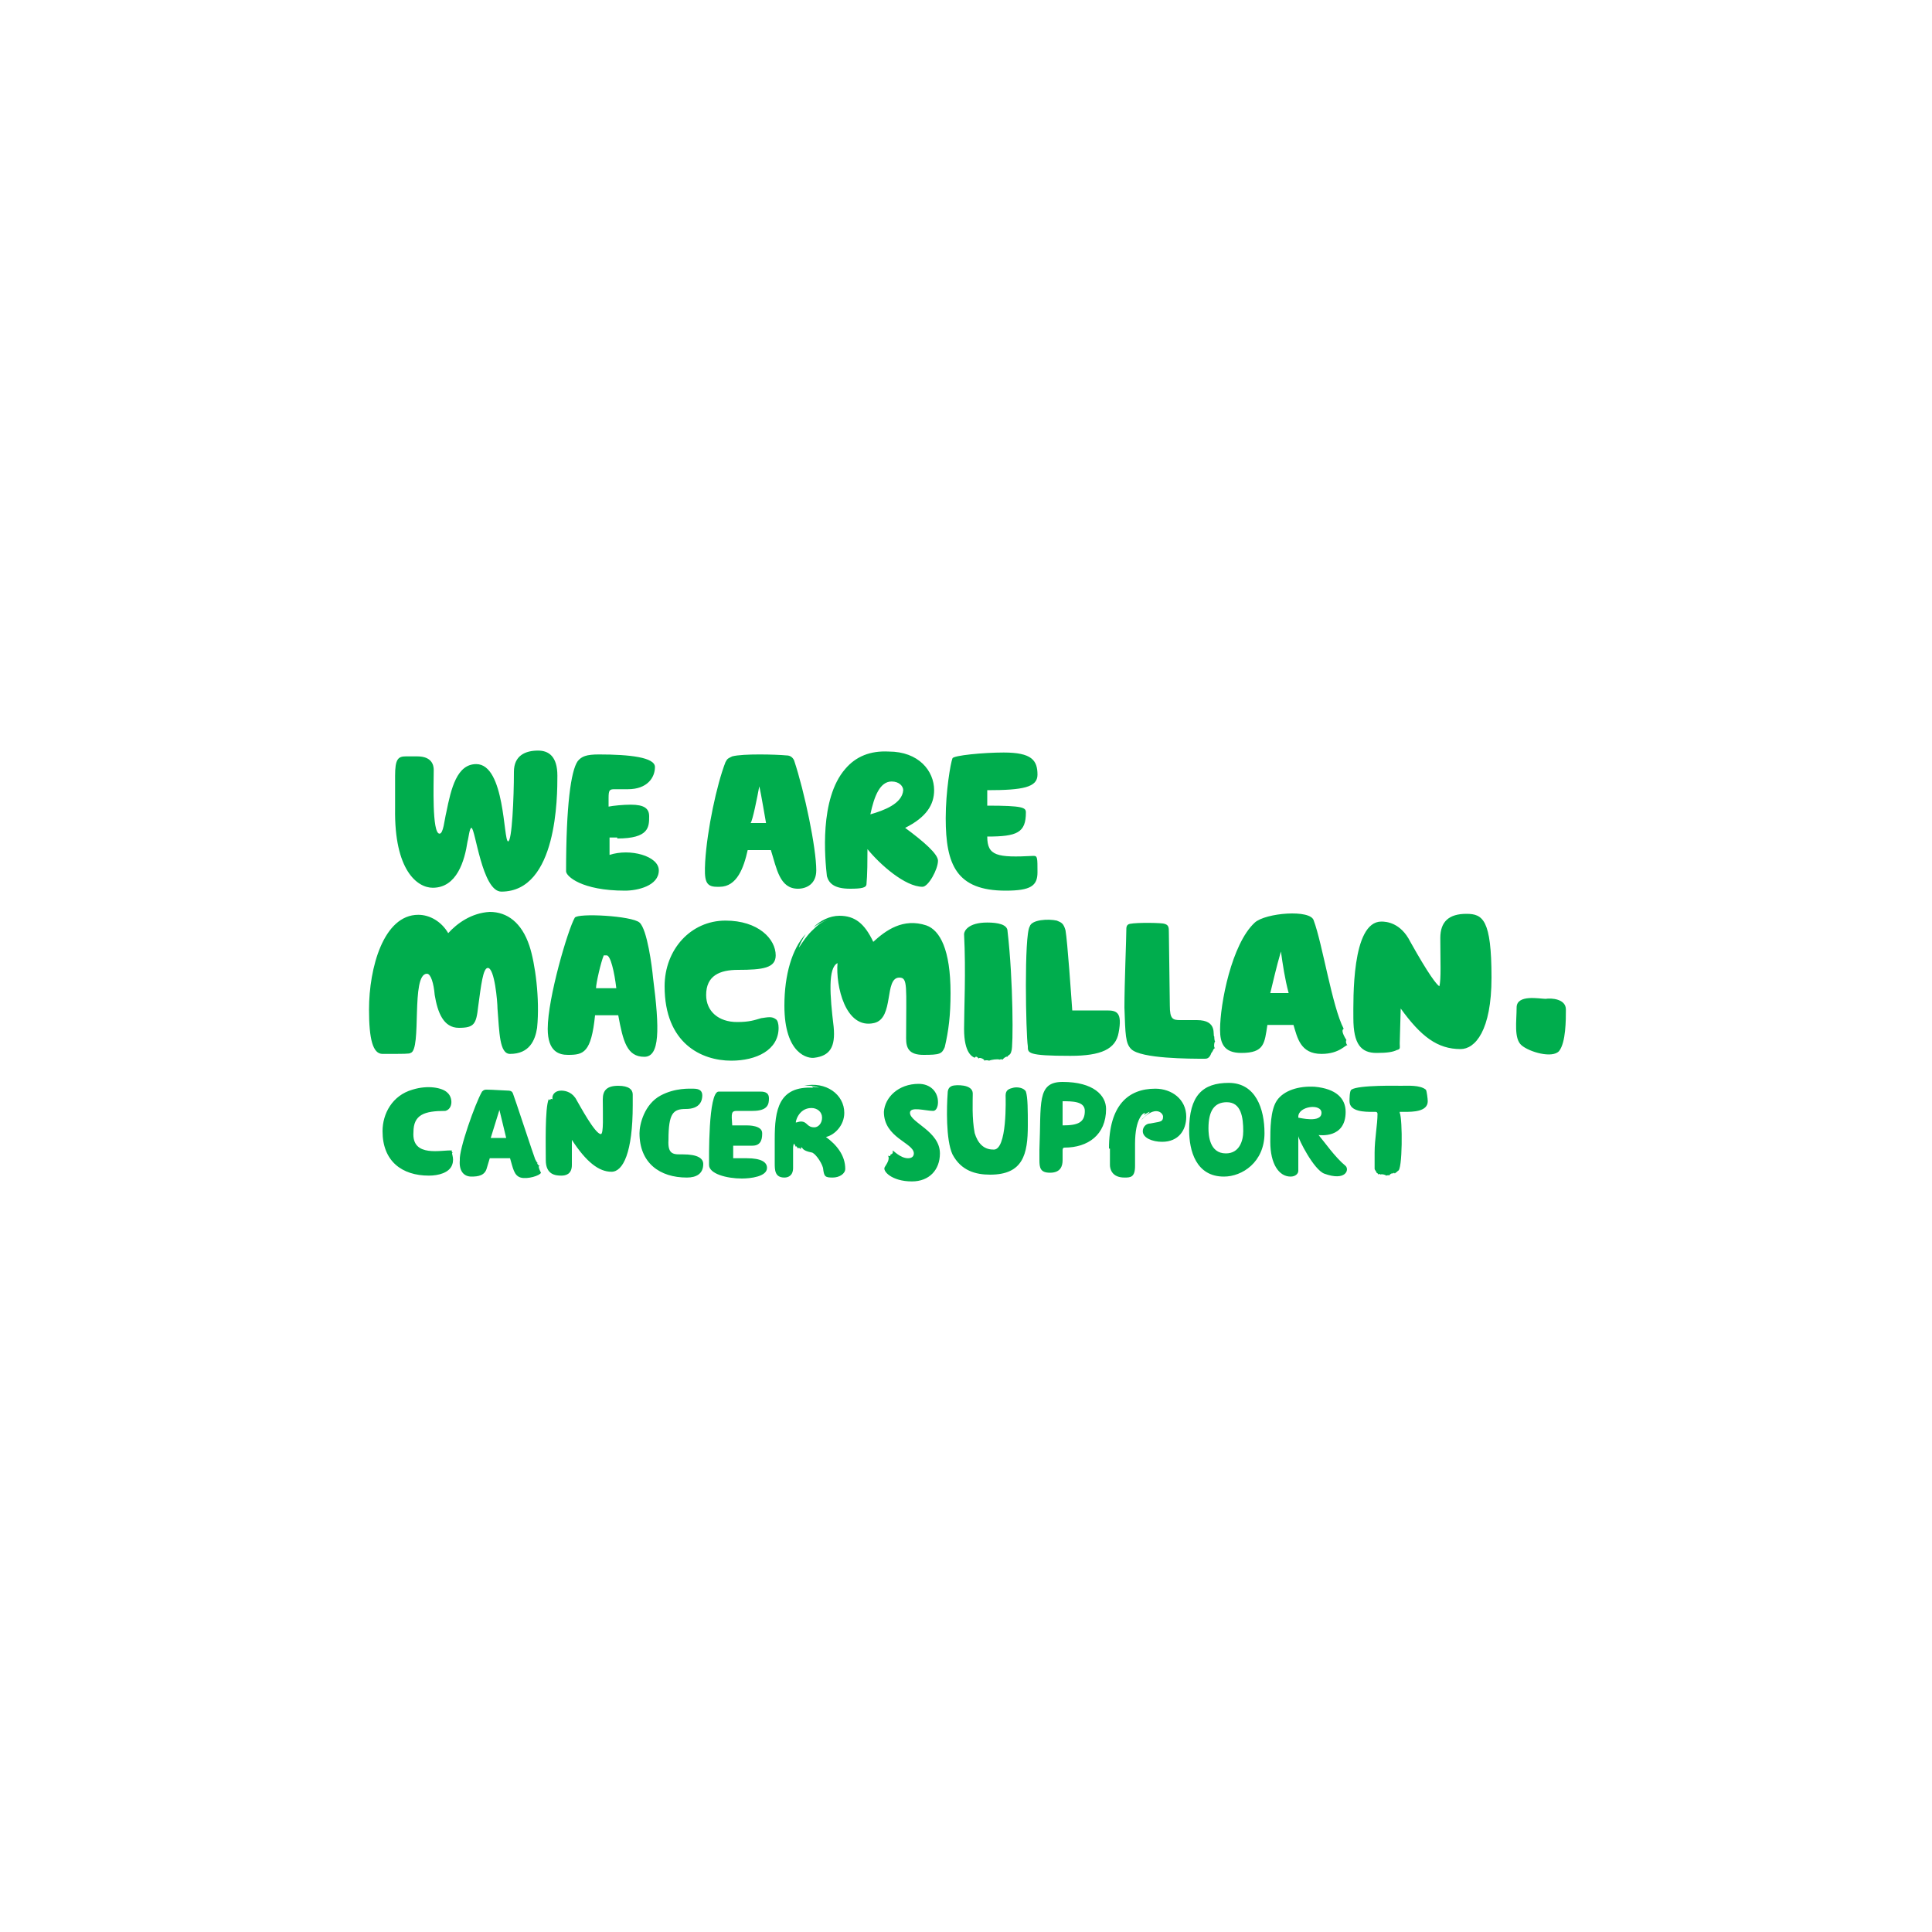 <svg xmlns="http://www.w3.org/2000/svg" xmlns:xlink="http://www.w3.org/1999/xlink" x="0px" y="0px" viewBox="0 0 200 200" style="enable-background:new 0 0 200 200;" xml:space="preserve"><style type="text/css">	.st0{fill:#00AD4D;}	.st1{fill:none;}</style><g id="Layer_1">	<path class="st0" d="M46.8,119.1c-0.1,0.1,0,0.2,0.1,0.2c-0.3,0,0.2,0.5-0.1,1.3c-0.3,0.8-1.4,1.1-2.4,1.1c-2.8,0-4.8-1.5-4.8-4.6   c0-1.8,1-3.7,3.1-4.3c1.6-0.5,3.1-0.2,3.6,0.3c0.6,0.5,0.6,1.7-0.2,1.9c-2.2,0-3.3,0.4-3.3,2.2C42.6,119.9,45.8,119,46.8,119.1z    M49.9,113c0.2-0.2,0.3-0.2,0.5-0.2c0.6,0,1.9,0.1,2.2,0.1c0.1,0,0.4,0,0.5,0.3c0.1,0.2,2.2,6.6,2.3,6.8c0.1,0.2,0.2,0.4,0.3,0.4   c0,0.1-0.2-0.1-0.1,0c0,0.1,0.2,0.3,0.3,0.3c0,0.1-0.1-0.1-0.1,0c-0.1,0.1,0.1,0.5,0.2,0.7c-0.1,0.3-1.4,0.7-2.1,0.5   c-0.7-0.2-0.8-1-1.1-2h-2.1l-0.3,1c-0.2,0.8-0.9,0.9-1.6,0.9c-0.8,0-1.3-0.6-1.2-1.7C47.5,119,49.2,114.2,49.9,113z M50.8,117.8   l1.6,0l-0.7-2.9L50.8,117.8z M58.1,112.9c0.5,0,1.2,0.2,1.6,1c0.3,0.5,1.9,3.5,2.5,3.5c0.3,0,0.2-2,0.2-3.6c0-0.9,0.4-1.4,1.6-1.4   c1.1,0,1.5,0.4,1.5,0.9v1.1c0,4.9-1,6.9-2.2,6.9c-1.3,0-2.6-1-4.1-3.3v2.6c0,1-0.7,1.1-1.1,1.1c-0.6,0-1.6-0.1-1.6-1.6   c0-1.4-0.1-5.4,0.3-6.3c0-0.1,0.1,0.2,0.2,0c0-0.1,0.2,0,0.2,0C57.1,113.4,57.4,112.9,58.1,112.9z M70.7,119.5c1.5,0,2.1,0.4,2.1,1   c0,1-0.7,1.4-1.7,1.4c-2.8,0-4.9-1.5-4.9-4.6c0-0.9,0.5-3,2.2-3.9c1.5-0.8,3-0.7,3.4-0.7c0.7,0,0.9,0.3,0.9,0.7   c0,0.5-0.2,1.4-1.7,1.4c-1.3,0-1.8,0.4-1.8,3.2C69.1,119.6,69.8,119.5,70.7,119.5z M78.6,113c0.4,0,1,0,1,0.7   c0,0.6-0.1,1.3-1.7,1.3h-1.6c-0.6,0-0.6,0.2-0.5,1.5h1.5c0.2,0,1.6,0,1.6,0.8c0,0.4,0,1.3-1,1.3h-2v1.3h1.4c1.5,0,2.1,0.4,2.1,1   c0,0.9-1.7,1.1-2.6,1.1c-1.6,0-3.4-0.5-3.4-1.4c0-0.6-0.1-7.6,1-7.6H78.6z M87.5,121c0,0.5-0.6,0.9-1.3,0.9c-0.8,0-0.9-0.1-1-1   c-0.2-0.7-0.9-1.6-1.2-1.6c-1-0.2-0.9-0.5-1-0.5c-0.1-0.1-0.1,0.1-0.1,0.2c-0.1-0.2-0.3-0.2-0.3-0.1c-0.1-0.2-0.2-0.3-0.2-0.2   c0,0.1-0.1-0.2-0.2-0.3c0-0.1-0.1,0.2-0.1,0.4v2.1c0,0.8-0.5,1-0.9,1c-1,0-1-0.8-1-1.5v-2.5c0-3,0.4-5.5,4-5.3c0,0-0.2-0.1-0.1-0.1   c0.1,0,0.7,0.1,0.7,0.1c-0.7-0.3-1.7-0.2-1.6-0.2c2.3-0.5,4.2,0.9,4.2,2.8c0,1.3-1,2.3-1.9,2.5C86.6,118.5,87.5,119.6,87.5,121z    M82.9,116.1c0.7,0,0.6,0.6,1.4,0.6c0.4,0,0.8-0.4,0.8-1c0-0.6-0.5-1-1.1-1c-1.4,0-1.7,1.6-1.6,1.5   C82.5,116.2,82.7,116.1,82.9,116.1z M95.1,112.2c1.2,0,2,0.8,2,1.9c0,0.5-0.2,0.9-0.5,0.9c-0.8,0-2.4-0.5-2.4,0.2   c0,1,3.1,1.9,3.1,4.2c0,1.7-1.1,2.9-2.9,2.9c-2.1,0-3.1-1.1-2.8-1.5c0.1-0.2,0.6-0.8,0.3-1.2c0.2,0.2,0.3,0,0.3-0.1   c0.1,0,0.3-0.1,0.2-0.4c0.1,0,0.8,0.8,1.6,0.8c0.4,0,0.6-0.2,0.6-0.5c0-1.1-3.1-1.6-3.1-4.3C91.6,113.6,93,112.2,95.1,112.2z    M104.1,113.4c0-0.6,0.4-0.7,0.8-0.8c0.4-0.1,1.1,0,1.3,0.4c0.2,0.6,0.2,2,0.2,3.5c0,3-0.5,5.1-3.9,5.1c-1.5,0-3-0.4-3.9-2.1   c-0.7-1.5-0.6-5-0.5-6.3c0-0.5,0.2-0.7,0.5-0.8c0.3-0.1,2.1-0.2,2.1,0.8c0,0.7-0.1,2.6,0.2,4.1c0.3,1,0.9,1.7,1.9,1.7   C104.3,119.2,104.1,113.6,104.1,113.4z M110,112c3.2,0,4.5,1.4,4.5,2.8c0,2.7-1.9,4-4.3,4c-0.2,0-0.2,0.2-0.2,0.3v1   c0,0.6-0.2,1.3-1.3,1.3c-1,0-1.1-0.5-1.1-1.3V119C107.8,114.2,107.3,112,110,112z M110,116.5c1.6,0,2.3-0.3,2.3-1.5   c0-1-1.3-1-2.3-1V116.5z M114.8,118.9c0-4.5,2-6.2,4.8-6.2c1.7,0,3.2,1.1,3.2,2.9c0,1.4-0.8,2.6-2.5,2.6c-1,0-2-0.4-2-1.1   c0-0.4,0.3-0.8,0.8-0.8c0.9-0.2,1.3-0.1,1.3-0.7c0-0.4-0.8-1.2-2.2,0.3c-0.1,0,0.9-0.8,0.8-0.8c-0.1,0-0.5,0.3-0.6,0.3   c0,0,0.2-0.2,0.1-0.2c-0.1,0-1,0.5-1,3.2v2.3c0,1.2-0.5,1.2-1.1,1.2c-1.3,0-1.5-0.9-1.5-1.3V118.9z M127.2,112.1   c2.8,0,3.7,2.7,3.7,5.2c0,3-2.3,4.5-4.2,4.5c-2.9,0-3.6-2.7-3.6-4.8C123.1,113.4,124.5,112.1,127.2,112.1z M125.1,116.8   c0,0.7,0.1,2.6,1.8,2.6c1.4,0,1.8-1.3,1.8-2.3c0-1.4-0.2-3-1.7-3C125.7,114.1,125.1,115,125.1,116.8z M139.3,115.1   c0,2.8-2.7,2.4-2.8,2.4c0.6,0.7,1.7,2.3,2.8,3.2c0.4,0.4,0,1.6-2.2,0.8c-1.1-0.4-2.7-3.6-2.7-3.9v3.6c0,0.3-0.3,0.6-0.8,0.6   c-1.2,0-2.1-1.3-2.1-3.6c0-1.3,0-3.3,0.7-4.3c0.7-1,2.2-1.5,3.9-1.4C138.3,112.7,139.3,113.7,139.3,115.1z M134.4,115.7   c0.1,0,2.4,0.6,2.4-0.5c0-1-2.4-0.7-2.4,0.4V115.7z M144.9,115.2c0.3,0.6,0.3,6.1-0.2,6c0,0.1-0.3,0.2-0.3,0.3   c-0.1-0.2-0.2,0-0.2,0c0-0.1-0.3,0-0.4,0.2c0-0.1-0.3,0-0.3,0c-0.1-0.1-0.5-0.2-0.6-0.1c0-0.1-0.1-0.1-0.2,0c0-0.1-0.2-0.2-0.2-0.2   c0-0.1-0.2-0.3-0.2-0.4v-1.7c0-1.4,0.3-2.9,0.3-4c0,0,0-0.2-0.2-0.2h-0.3c-0.8,0-2.4,0-2.4-1.1c0-0.2,0-1.1,0.2-1.2   c0.7-0.5,5-0.4,5.1-0.4c0.7,0,2-0.1,2.6,0.4c0.1,0.1,0.2,1,0.2,1.2c0,1.1-1.6,1.1-2.4,1.1H144.9z M162.1,104.5c0,1.1,0,3.4-0.7,4.3   c-0.7,0.8-3.1,0.1-3.9-0.6c-0.8-0.7-0.5-2.5-0.5-3.9c0-1.4,2.4-0.9,3-0.9C160.6,103.3,162.1,103.4,162.1,104.5z M76.3,105.8   c-1.9,0-3.2-1.1-3.2-2.8c0-2,1.4-2.6,3.3-2.6c2.6,0,3.9-0.2,3.9-1.5c0-1.7-1.8-3.6-5.2-3.6c-3.6,0-6.3,3-6.3,6.8   c0,5.9,3.8,7.7,6.9,7.7c2.6,0,4.9-1.1,4.9-3.4c0-0.4-0.1-0.8-0.3-0.9c-0.4-0.3-0.8-0.2-1.5-0.1C78.1,105.6,77.6,105.8,76.3,105.8   L76.3,105.8z M44.8,91.9c2.5,0,3.3-2.8,3.6-4.8c0.1-0.3,0.2-1.4,0.4-1.4c0.4,0,1.1,6.6,3.1,6.6c5.8,0,5.8-9.9,5.8-12   c0-2-0.9-2.6-2-2.6c-1.3,0-2.5,0.5-2.5,2.2c0,2.7-0.2,7.2-0.6,7.2c-0.5,0-0.3-8-3.3-8c-2,0-2.6,2.5-3.1,5c-0.2,0.8-0.3,2.2-0.7,2.2   c-0.8,0-0.6-5.3-0.6-6.6c0-0.5-0.2-1.4-1.7-1.4H42c-0.8,0-1.1,0.3-1.1,2v3.4C40.8,90.1,43.2,91.9,44.8,91.9L44.8,91.9z M63.9,86.8   c3.3,0,3.3-1.2,3.3-2.3c0-0.8-0.5-1.2-1.9-1.2c-0.8,0-1.8,0.1-2.3,0.2v-0.9c0-0.8,0.1-0.9,0.6-0.9H65c2,0,2.8-1.2,2.8-2.3   c0-1-2.6-1.3-5.8-1.3c-1.3,0-1.8,0.2-2.2,0.7c-0.7,1-1.2,4.6-1.2,11.4c0,0.5,1.6,2,6.1,2c1.3,0,3.5-0.5,3.5-2.1   c0-1.5-3-2.3-5.1-1.6v-1.8H63.9z M90.1,84.3c0.4-1.9,1-3.4,2.2-3.4c0.8,0,1.2,0.5,1.2,0.9C93.4,83.2,91.5,83.9,90.1,84.3L90.1,84.3   z M87.5,79.6c-2.7,3.1-2.1,9.3-1.9,11.1c0.2,0.7,0.7,1.3,2.4,1.3c1.2,0,1.7-0.1,1.7-0.5c0-0.3,0.1-0.4,0.1-3.6   c1.3,1.6,3.9,3.9,5.7,3.9c0.6,0,1.6-1.8,1.6-2.7c0-0.7-1.5-2-3.4-3.4c2.2-1.1,3-2.4,3-3.9c0-2-1.6-4-4.7-4   C90.1,77.7,88.6,78.3,87.5,79.6L87.5,79.6z M102.2,86.6c3.1,0,4-0.4,4-2.5c0-0.5-0.3-0.7-4-0.7v-1.6c3.7,0,5.2-0.3,5.2-1.6   c0-1.5-0.6-2.3-3.5-2.3c-2.1,0-5.2,0.3-5.3,0.6c-0.2,0.5-0.7,3.4-0.7,6.2c0,4.8,1.1,7.5,6.2,7.5c2.6,0,3.3-0.5,3.3-1.9   c0-1.5,0-1.7-0.4-1.7C103.2,88.8,102.2,88.6,102.2,86.6L102.2,86.6z M78.6,81.4c0.2,0.8,0.6,3.3,0.7,3.8h-1.6   C77.9,85,78.4,82.5,78.6,81.4L78.6,81.4z M74.5,91.8c1.8,0,2.5-2,2.9-3.8h2.4c0.6,1.9,0.9,4,2.8,4c0.9,0,1.9-0.5,1.9-1.9   c0-2.3-1.2-8.1-2.3-11.4c-0.2-0.4-0.5-0.5-0.8-0.5c-1-0.1-4.5-0.2-5.6,0.1c-0.4,0.2-0.5,0.2-0.7,0.6c-0.9,2.3-1.9,7-2.1,10.3   c-0.1,1.9,0,2.6,1.2,2.6H74.5z M122.2,105.6c-0.8,0-1.1-0.1-1.1-1.5l-0.1-7.6c0-0.5,0-0.8-0.6-0.9c-0.8-0.1-3.4-0.1-3.6,0.1   c-0.2,0.1-0.2,0.4-0.2,0.4c0,1-0.2,5.7-0.2,8.2c0.1,2.8,0.1,3.7,0.7,4.3c1,1,6.1,1,7.6,1c0.2,0,0.5,0,0.7-0.6   c0.2-0.2,0.2-0.5,0.4-0.5c-0.2,0-0.1-0.7,0-0.7c-0.1,0-0.1-0.5-0.1-0.5c-0.2-0.1,0.4-1.7-1.8-1.7H122.2z M145,104.4   c2.1,2.9,3.8,4.2,6.2,4.2c1.5,0,3.2-1.9,3.2-7.4c0-6-0.9-6.6-2.6-6.6c-1.8,0-2.7,0.8-2.7,2.5c0,2.3,0.1,4.3-0.1,5   c-0.3-0.2-1.1-1.2-3-4.6c-1-2-2.5-2.1-3-2.1c-3.1,0-2.9,8.1-2.9,10c0,2.7,0.8,3.6,2.4,3.6c1.1,0,1.7-0.1,2.1-0.3   c0.4-0.1,0.3-0.2,0.3-0.7L145,104.4z M99.8,106.5c0-2,0.2-5.9,0-9.8c0-0.3,0.4-1.2,2.4-1.2c1.1,0,2.1,0.2,2.1,0.9   c0.6,5.1,0.6,12.1,0.4,12.4c-0.1,0.5-0.4,0.4-0.4,0.6c-0.1-0.1-0.5,0.2-0.5,0.3c-0.1-0.1-0.4,0-0.3,0c-0.2-0.1-0.9,0-1.1,0.1   c0,0-0.3-0.1-0.5,0c0-0.2-0.6-0.4-0.6-0.2c-0.1-0.2-0.3-0.3-0.4-0.1C100.7,109.4,99.8,109.1,99.8,106.5L99.8,106.5z M46.4,96.6   c-0.7-1.2-1.9-1.9-3.1-1.9c-3.6,0-5.1,5.5-5.1,9.8c0,3.1,0.4,4.6,1.4,4.6c2.3,0,2.8,0,2.9-0.1c1.2-0.3,0-8.2,1.7-8.2   c0.4,0,0.7,1,0.8,2.2c0.3,1.8,0.9,3.4,2.5,3.4c1.6,0,1.8-0.4,2-2.2c0.3-2.2,0.5-4,1-4c0.7,0,1,3.5,1,4.2c0.2,2.5,0.2,4.7,1.3,4.7   c2,0,2.6-1.4,2.8-2.7c0.3-3-0.2-6.7-0.8-8.5c-0.8-2.4-2.3-3.5-4.1-3.5C48.8,94.5,47.3,95.6,46.4,96.6L46.4,96.6z M110.3,96.3   c-0.2-0.7-0.4-0.8-0.9-1c-0.9-0.2-2.6-0.1-2.8,0.6c-0.6,0.9-0.4,11.2-0.2,12.4c0,0.7-0.1,1,4.4,1c3.2,0,4.7-0.7,5-2.4   c0.4-2.1-0.2-2.3-1.2-2.3h-3.6C110.9,103.2,110.5,97.4,110.3,96.3L110.3,96.3z M62.8,98.9c0.4,0,0.8,1.7,1,3.4h-2.1   c0-0.5,0.5-2.7,0.8-3.4C62.6,98.9,62.7,98.9,62.8,98.9L62.8,98.9z M66.2,95.5c-0.8-0.7-6.4-1-6.7-0.5c-0.7,1.2-2.8,8.3-2.8,11.5   c0,2.4,1.2,2.7,2.1,2.7c1.6,0,2.4-0.2,2.8-4.1H64c0.5,2.7,0.9,4.3,2.7,4.3c1.6,0,1.6-2.8,0.9-8.2C67.5,100.1,67,96.2,66.2,95.5   L66.2,95.5z M133.4,102.8c-0.4-1.5-0.6-2.9-0.8-4.3c-0.5,1.7-0.8,3.1-1.1,4.3H133.4z M139.1,106.5c-0.2,0.1-0.2,0.4,0.3,1.2   c-0.1-0.1-0.1,0.4,0.1,0.5c-0.2-0.1-0.8,0.9-2.7,0.9c-2.2,0-2.5-1.7-2.9-3h-2.7c-0.3,1.9-0.3,2.9-2.7,2.9c-1.8,0-2.2-1-2.2-2.4   c0-2.7,1.2-8.9,3.6-11.1c1.1-1,5.8-1.4,6.1-0.2C136.9,97.7,137.9,104.2,139.1,106.5L139.1,106.5z M84.2,96c0.7-0.7,1.7-1.2,2.7-1.2   c1.6,0,2.6,0.8,3.5,2.7c1.3-1.2,3.1-2.5,5.5-1.7c1.4,0.5,2.5,2.5,2.5,7c0,2.3-0.2,3.9-0.6,5.6c-0.3,0.7-0.5,0.8-2.2,0.8   c-1.5,0-1.8-0.7-1.8-1.7c0-5.4,0.2-6.3-0.7-6.3c-1.6,0-0.5,4.2-2.6,4.7c-3,0.7-4-3.9-3.8-6.2c-1,0.5-0.8,3.3-0.4,6.6   c0.2,2.1-0.4,3-2,3.2c-0.6,0.1-3.1-0.3-3.1-5.4c0-3.2,0.8-5.9,2.2-7.4c-0.3,0.5-0.6,1-0.7,1.4c0.4-0.6,0.8-1.2,1.3-1.7   c0.7-0.7,1.1-1,1.8-1.2C85.4,95.3,84.9,95.5,84.2,96z"></path>	<rect x="32.3" y="71.8" class="st1" width="135.7" height="56.4"></rect></g><g id="Layer_2"></g></svg>